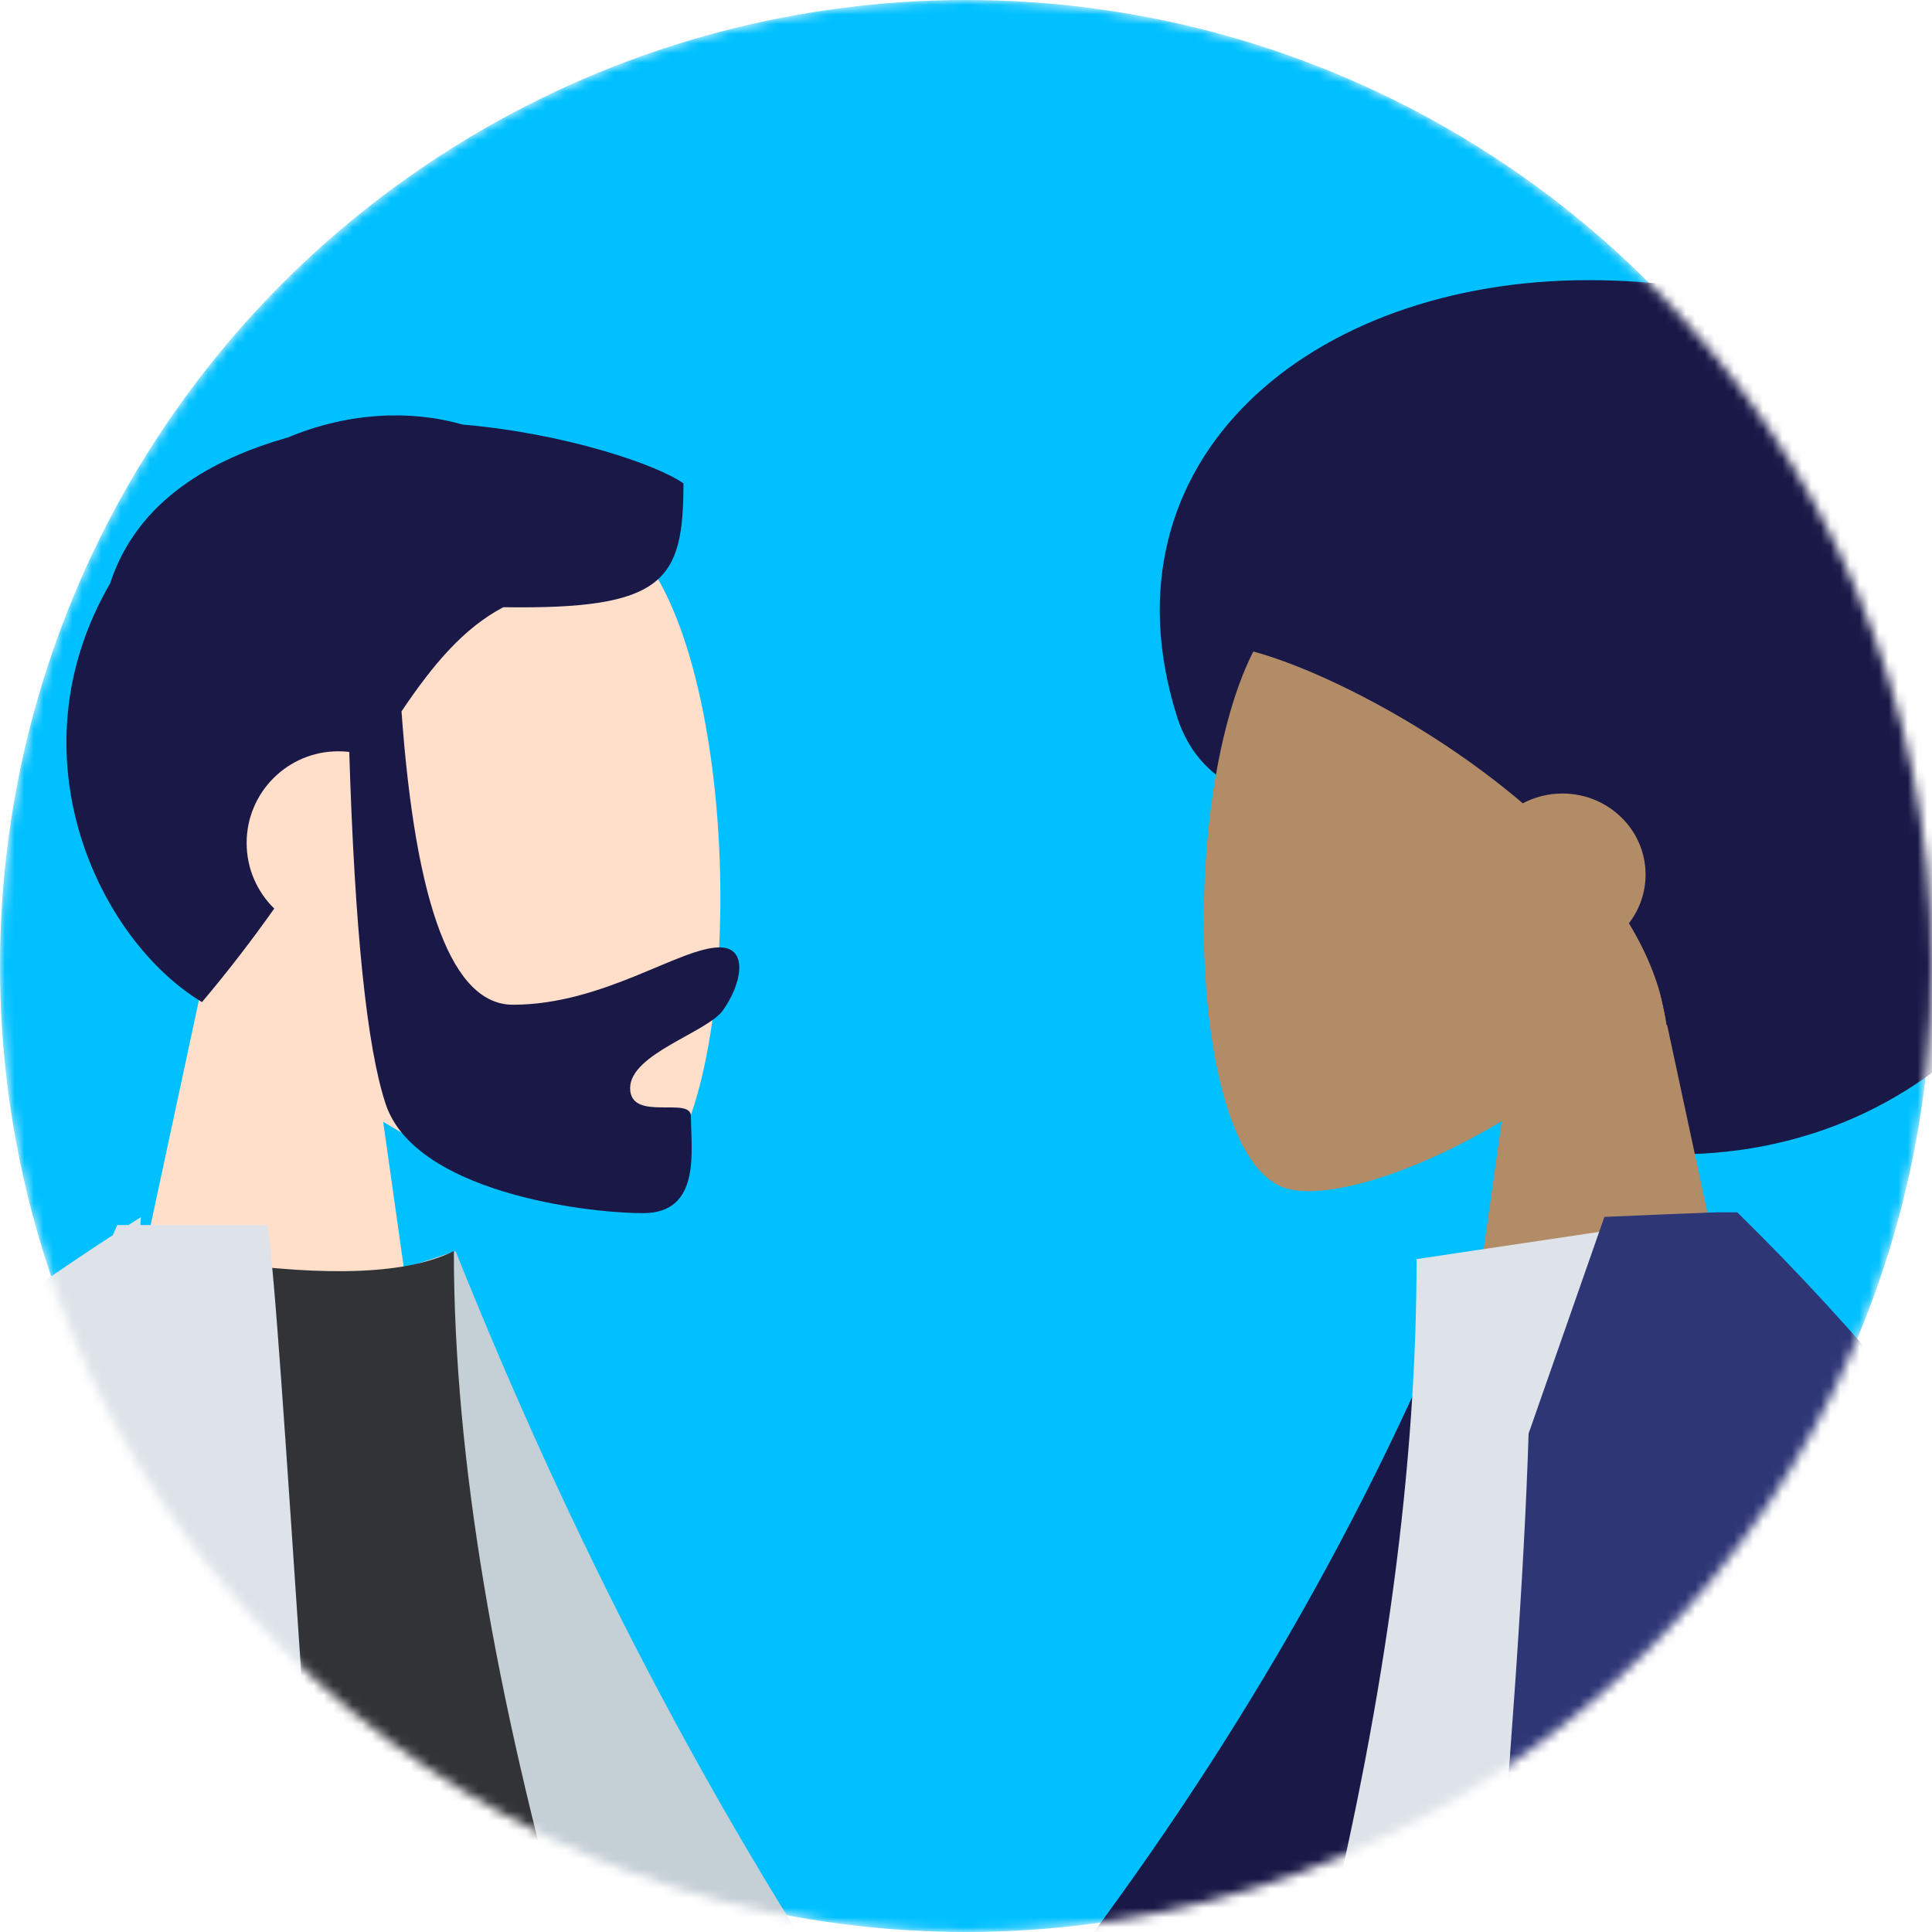 <svg width="200" height="200" viewBox="0 0 200 200" fill="none" xmlns="http://www.w3.org/2000/svg">
<mask id="mask0" mask-type="alpha" maskUnits="userSpaceOnUse" x="0" y="0" width="200" height="200">
<circle cx="100" cy="100" r="100" fill="#FFF8B8"/>
</mask>
<g mask="url(#mask0)">
<circle cx="100" cy="100" r="100" fill="#00C0FF"/>
<path fill-rule="evenodd" clip-rule="evenodd" d="M21.2 100.696C13.91 92.14 8.976 81.653 9.801 69.903C12.176 36.047 59.305 43.495 68.472 60.583C77.64 77.67 76.55 121.014 64.702 124.068C59.977 125.286 49.911 122.302 39.667 116.128L46.097 161.619H8.129L21.2 100.696Z" fill="#FFDECA"/>
<path fill-rule="evenodd" clip-rule="evenodd" d="M41.565 73.642C43.019 93.887 46.863 104.01 53.099 104.01C62.453 104.01 70.389 98.072 74.494 98.072C77.486 98.072 76.817 101.816 74.834 104.592C73.198 106.882 65.23 109.09 65.23 112.64C65.23 116.191 71.525 113.444 71.525 115.55C71.525 119.033 72.632 125.583 66.586 125.583C60.468 125.583 42.925 123.353 39.919 114.272C37.978 108.412 36.724 96.267 36.155 77.84C35.784 77.796 35.406 77.773 35.023 77.773C29.781 77.773 25.531 82.022 25.531 87.265C25.531 89.926 26.626 92.332 28.39 94.055C26.194 97.155 23.733 100.394 20.912 103.735C10.316 97.378 1.035 78.28 11.394 60.402C14.258 51.644 22.158 47.454 29.814 45.282C36.016 42.688 42.454 42.395 47.888 43.95C58.541 44.864 68.054 48.112 70.75 50.042C70.75 60.127 68.796 63.12 52.104 62.856C48.002 65.022 44.849 68.752 41.565 73.642Z" fill="#191847"/>
<path fill-rule="evenodd" clip-rule="evenodd" d="M29.795 135.251L47.157 129.509C70.709 188.344 105.835 245.27 164.522 293.354L150.009 318.392C98.432 288.009 49.607 264.407 29.795 218.817C23.145 203.515 29.252 153.546 29.795 135.251Z" fill="#C5CFD6"/>
<path fill-rule="evenodd" clip-rule="evenodd" d="M-29.84 300.836C19.896 306.11 59.044 306.11 87.603 300.836C91.141 300.183 91.7 294.259 90.059 290.238C64.506 227.628 46.983 172.997 46.983 129.509C42.295 131.872 34.089 132.227 22.367 130.571C-9.137 175.387 -23.618 226.808 -29.84 300.836Z" fill="#323337"/>
<path fill-rule="evenodd" clip-rule="evenodd" d="M14.535 126.815H27.665C30.721 144.795 40.363 388.262 70.129 467.906H-90.928C-87.436 394.946 -59.893 307.303 -31.991 233.962C-56.663 256.539 -78.167 294.795 -96.502 348.728L-126.67 340.984C-104.239 244.329 -58.122 173.287 11.683 127.858C11.834 127.509 11.984 127.161 12.134 126.815H13.296C13.724 126.541 14.152 126.267 14.582 125.995L14.535 126.815Z" fill="#DDE3E9"/>
<path fill-rule="evenodd" clip-rule="evenodd" d="M173.553 119.496C157.569 119.496 151.756 100.36 142.675 89.859C136.178 82.345 125.089 84.585 121.806 74.067C113.553 47.616 135.644 29 164.462 29C193.281 29 212.713 45.327 216.908 69.871C221.104 94.415 202.372 119.496 173.553 119.496Z" fill="#191847"/>
<path fill-rule="evenodd" clip-rule="evenodd" d="M171.788 102.41C178.232 94.846 182.594 85.576 181.865 75.188C179.765 45.258 138.102 51.842 129.998 66.948C121.893 82.054 122.856 120.372 133.33 123.072C137.507 124.148 146.406 121.511 155.462 116.052L149.778 156.269H183.343L171.788 102.41Z" fill="#B28B67"/>
<path fill-rule="evenodd" clip-rule="evenodd" d="M157.638 83.157C158.857 82.512 160.255 82.145 161.74 82.145C166.495 82.145 170.35 85.902 170.35 90.537C170.35 92.428 169.708 94.174 168.625 95.577C170.665 98.94 172.057 102.473 172.514 106.105C179.585 106.105 205.393 79.348 179.683 54.174C153.973 29 116.819 64.937 127.984 67.033C134.403 68.238 147.33 74.366 157.638 83.157Z" fill="#191847"/>
<path fill-rule="evenodd" clip-rule="evenodd" d="M164.19 132.958L152.096 130.883C131.275 182.896 94.924 230.156 43.042 272.664L82.247 320.293C134.122 259.768 166.099 197.323 164.19 132.958Z" fill="#191847"/>
<path fill-rule="evenodd" clip-rule="evenodd" d="M216.908 284.936H109.219C134.169 224.274 146.643 172.742 146.643 130.34L179.127 125.5C204.657 166.56 211.867 217.112 216.908 284.936Z" fill="#DDE3E9"/>
<path fill-rule="evenodd" clip-rule="evenodd" d="M179.815 125.523C179.811 125.516 179.807 125.508 179.803 125.5H177.682C175.145 125.588 171.28 125.745 166.088 125.973L158.239 148.404C157.408 175.754 152.56 230.871 143.692 313.754H214.285C214.1 319.479 213.794 325.257 213.369 331.088H265.858C258.007 242.509 229.334 173.98 179.841 125.5L179.815 125.523V125.523Z" fill="#2F3676"/>
</g>
</svg>
